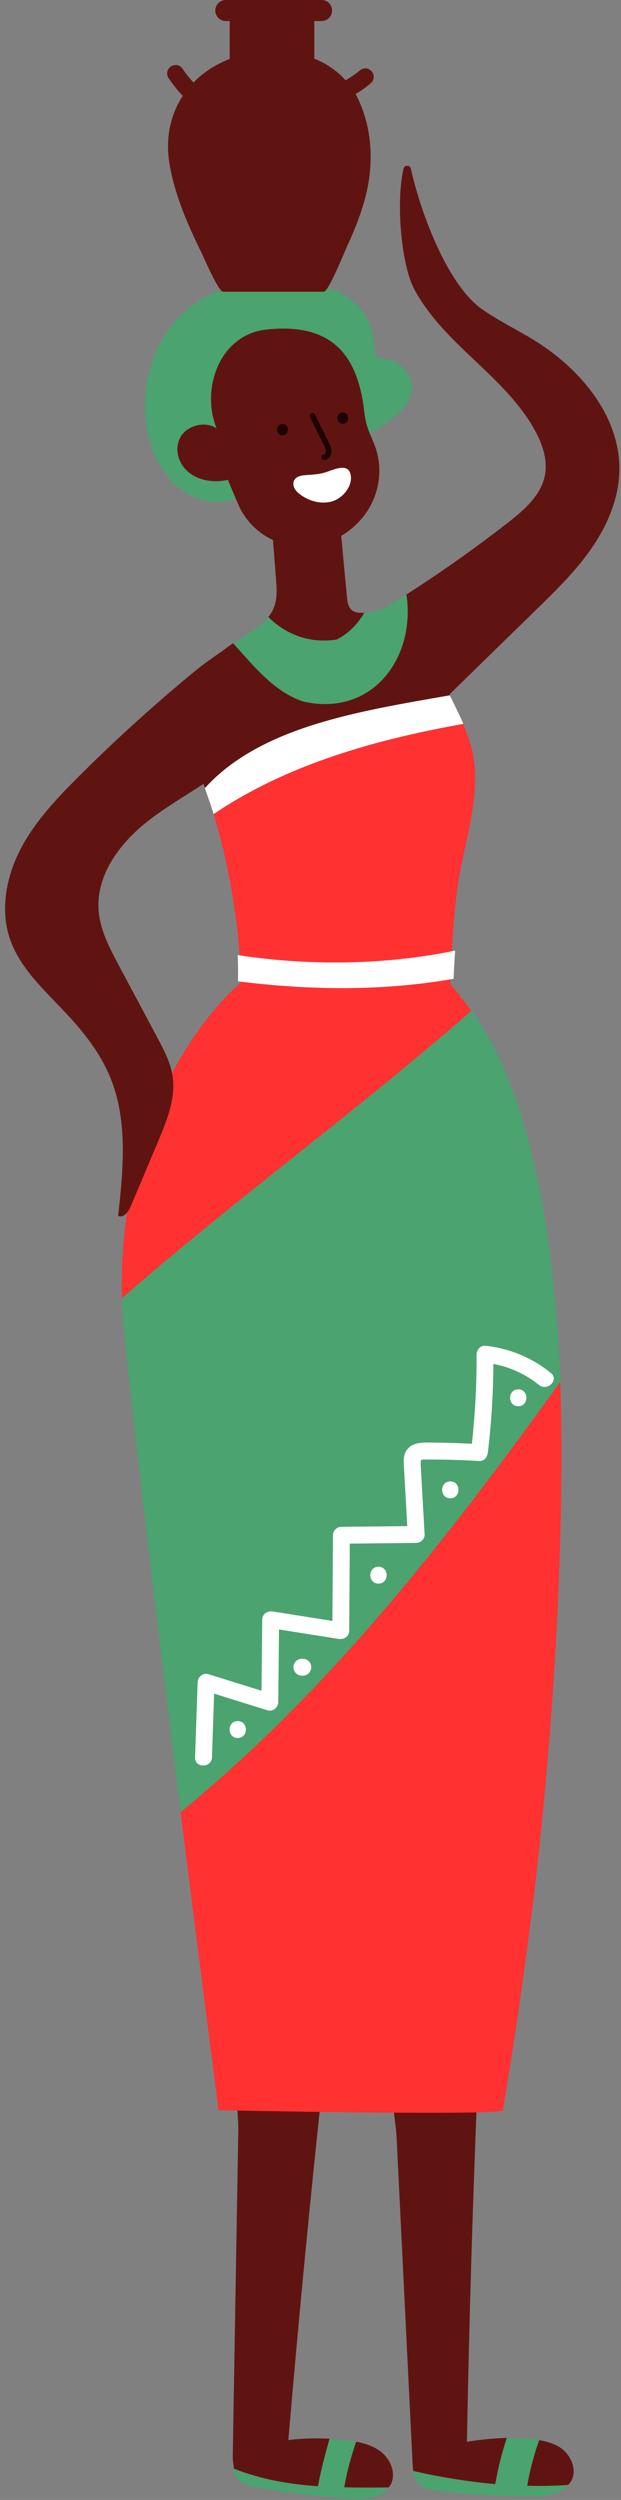 <?xml version="1.0" encoding="UTF-8" standalone="no"?><svg xmlns="http://www.w3.org/2000/svg" xmlns:xlink="http://www.w3.org/1999/xlink" fill="#000000" height="443.8" preserveAspectRatio="xMidYMid meet" version="1" viewBox="-0.9 2.0 110.4 443.8" width="110.4" zoomAndPan="magnify"><rect x="-0.9" y="2.0" width="110.4" height="443.8" fill="#808080" stroke="none"/><g id="change1_1"><path d="M50.363,435.167c1.862-21.903,3.976-43.784,6.343-65.639c0.053-0.796-12.977-2.383-14.781,1.037 c-1.227,2.325-0.416,6.988-0.46,9.534c-0.067,3.927-0.134,7.854-0.201,11.781c-0.263,15.427-0.526,30.854-0.789,46.281 c-0.011,0.67,0.252,2.355,0.359,3.021c4.865,1.943,10.277,2.056,15.424,2.417c0.501-2.809,1.787-5.458,1.431-8.668 C55.245,434.802,52.791,434.87,50.363,435.167z" fill="#601411"/></g><g id="change1_2"><path d="M66.932,437.334c-1.277-1.04-2.87-1.564-4.504-1.879c-1.917,2.602-2.63,5.37-3.108,8.145 c2.624,0.058,5.861,0.447,8.512,0.416c0.126-0.172,0.644-0.778,0.744-0.978C69.532,441.124,68.59,438.684,66.932,437.334z" fill="#601411"/></g><g id="change1_3"><path d="M98.782,436.557c-1.12-0.795-2.823-1.217-4.186-1.455c-0.999,2.729-1.786,5.769-2.255,8.498 c2.449,0.057,5.098,0.008,7.547-0.169c0.248-0.292,0.753-0.914,0.911-1.291C101.627,440.168,100.526,437.795,98.782,436.557z" fill="#601411"/></g><g id="change1_4"><path d="M82.106,435.49c0.411-21.978,1.075-43.951,1.993-65.914c0-0.798-13.106-1.52-14.68,2.011 c-1.071,2.401,0.046,7,0.171,9.544c0.193,3.923,0.385,7.846,0.578,11.768c0.756,15.411,1.513,30.821,2.269,46.232 c0.025,0.502,0.06,1.023,0.138,1.53c4.855,1.097,10.315,2.52,15.17,2.944c0.518-2.821,1.227-6.21,2.128-8.84 C87.492,434.808,84.446,435.045,82.106,435.49z" fill="#601411"/></g><g id="change2_1"><path d="M68.219,443.575c-1.46,1.98-4.55,2.19-7.12,2.02c-0.37-0.03-0.73-0.06-1.09-0.09 c-1.55-0.12-3.1-0.27-4.65-0.43c-3.61-0.4-7.21-0.91-10.79-1.57c-1.13-0.21-2.33-0.48-3.12-1.32c-0.51-0.54-0.76-1.24-0.87-1.98 c4.86,1.94,9.91,2.8,15.05,3.16c0.51-2.81,1.24-5.57,2.06-8.43c1.09,0.05,2.19,0.14,3.28,0.28c0.48,0.07,0.97,0.15,1.46,0.24 c-0.92,2.61-1.65,5.33-2.13,8.1C62.919,443.615,65.559,443.605,68.219,443.575z" fill="#4ba36f"/></g><g id="change2_2"><path d="M100.179,443.125c-1.46,1.71-4.28,2.06-6.67,2.06c-0.33,0-0.65-0.02-0.97-0.02 c-1.92-0.02-3.83-0.07-5.75-0.17c-3.31-0.16-6.62-0.42-9.91-0.81c-1.14-0.13-2.36-0.32-3.2-1.1c-0.67-0.63-0.96-1.5-1.1-2.42 c4.85,1.09,9.71,1.89,14.56,2.32c0.52-2.82,1.17-5.58,2.07-8.21c1.16-0.02,2.32-0.01,3.48,0.07c0.76,0.05,1.54,0.12,2.3,0.26 c-1,2.73-1.69,5.45-2.16,8.18C95.279,443.345,97.729,443.305,100.179,443.125z" fill="#4ba36f"/></g><g id="change3_1"><path d="M79.353,172.738c0.207-4.546,0.572-10.612,1.376-15.093c1.28-7.1,3.65-14.23,2.55-21.35 c-0.308-2.014-1.608-5.295-2.417-7.161c-15.84,2.821-31.149,7.669-44.088,16.426c2.614,8.095,4.655,19.034,4.983,27.509 C54.217,175.023,67.203,175.3,79.353,172.738z" fill="#ff3131"/></g><g id="change3_2"><path d="M79.228,174.597c-12.454,2.229-25.11,2.021-37.409,0.439c-0.004,0.158-0.015,1.491-0.02,1.649h-0.14 c0,0-22.791,18.563-20.794,58.752c20.031-17.512,43.098-33.761,63.648-51.741c-1.191-1.679-3.999-5.556-5.354-6.951 C79.167,176.417,79.218,174.925,79.228,174.597z" fill="#ff3131"/></g><g id="change3_3"><path d="M93.969,338.835c-2.7,22.17-5.46,37.46-5.46,37.78c0,1.02-50.55,0-50.55,0s-3.421-26.325-7.081-55.545 c9.87-8.07,18.596-16.691,27.166-25.991c14.46-15.69,27.939-34.144,40.519-51.594C99.912,274.904,97.069,313.315,93.969,338.835z" fill="#ff3131"/></g><g id="change2_3"><path d="M25.912,80.935c-2.109-6.567-1.108-14.094,2.834-19.968c4.64-6.915,12.62-9.45,21.121-9.155 c2.911,0.101,5.854,0.489,8.512,1.594c2.659,1.105,5.024,2.991,6.176,5.477c0.769,1.658,0.969,3.489,1.139,5.287 c0.038,0.405,0.093,0.846,0.403,1.133c0.357,0.33,0.918,0.337,1.418,0.389c2.706,0.28,4.945,2.713,4.821,5.241 c-0.147,3-3.007,5.188-5.655,6.91c-5.998,3.899-12.25,7.547-19.016,10.19c-5.669,2.215-10.805,5.188-16.428,0.833 C28.634,86.85,26.873,83.924,25.912,80.935z" fill="#4ba36f"/></g><g id="change1_5"><path d="M37.607,78.061c-1.984-1.392-5.186-0.553-6.383,1.472s-0.469,4.753,1.39,6.287 c1.859,1.534,4.605,1.937,7.012,1.359c-0.043,0.01,2,4.803,2.227,5.222c4.705,8.674,16.598,8.641,22.248,0.761 c2.433-3.393,3.096-7.829,1.752-11.71c-0.467-1.349-1.161-2.628-1.55-3.998c-0.416-1.462-0.476-2.989-0.745-4.481 c-1.372-7.618-5.268-13.765-17.116-12.468C38.15,61.413,34.761,70.985,37.607,78.061z" fill="#601411"/></g><g id="change1_6"><path d="M46.803,111.521c0,4.238,7.713,6.485,12.177,5.741c2.179-1.09,5.617-3.886,4.881-6.473 c-0.197,0.007-0.395,0.012-0.593,0.006c-0.56-0.02-1.15-0.11-1.59-0.46c-0.69-0.54-0.82-1.5-0.9-2.37 c-0.42-4.43-0.83-8.87-1.25-13.3c-4.1,0.31-7.97,0.81-12.03,1.5c0.23,2.93,0.45,5.86,0.68,8.79c0.12,1.56,0.23,3.17-0.29,4.65 C47.639,110.321,47.26,110.949,46.803,111.521z" fill="#601411"/></g><g id="change2_4"><path d="M53.022,127.929c12.274,2.832,21.009-9.747,19.319-21.032c-0.912,0.584-2.803,1.816-3.723,2.388 c-1.441,0.895-3.075,1.442-4.757,1.504c-1.154,1.953-2.724,3.646-4.903,4.736c-4.465,0.744-8.927-0.73-12.156-4.004 c-0.513,0.643-1.127,1.215-1.804,1.734c-0.04,0.02-0.07,0.05-0.12,0.08c-0.41,0.27-1.37,0.91-2.58,1.72 c-0.02,0.02-0.04,0.03-0.05,0.04c-0.27,0.15-0.53,0.32-0.79,0.48c-0.311,0.196-0.617,0.404-0.924,0.612 C42.639,121.12,47.808,126.191,53.022,127.929z" fill="#4ba36f"/></g><g id="change4_1"><path d="M78.725,124.684c-15.84,2.79-33.436,5.441-43.456,16.471c0.14,0.44,0.55,1.63,0.71,2.08 c0.386,1.086,0.753,2.181,1.108,3.28c12.939-8.757,28.554-13.186,44.394-16.007C80.738,128.796,79.504,126.377,78.725,124.684z" fill="#ffffff"/></g><g id="change4_2"><path d="M79.738,175.762c0.045-1.52,0.192-3.488,0.263-5.006c-12.455,2.563-25.865,2.745-38.638,0.791 c0.062,1.555,0.084,3.11,0.048,4.664C54.017,177.792,66.972,177.991,79.738,175.762z" fill="#ffffff"/></g><g id="change2_5"><path d="M98.748,247.264c-1.156-26.893-5.515-51.435-15.776-65.898c-20.549,17.98-42.252,33.662-62.283,51.174 c0.092,1.849,0.217,3.731,0.42,5.685c2.285,22.118,6.471,56.51,10.098,85.475C57.742,302.016,78.709,275.065,98.748,247.264z" fill="#4ba36f"/></g><g id="change1_7"><path d="M94.039,62.385c-3.08-1.9-6.37-3.46-9.32-5.55c-5.99-4.27-10.73-16.66-12.58-24.9 c-0.16-0.68-1.14-0.69-1.3,0c-1.4,6.05-0.37,17.1,1.87,21.33c2.57,4.88,6.63,8.78,10.63,12.57c4.01,3.78,8.1,7.63,10.79,12.44 c1.38,2.48,2.38,5.34,1.84,8.12c-0.7,3.55-3.68,6.14-6.54,8.36c-5.817,4.544-11.858,8.796-18.074,12.778 c1.69,11.285-6.122,21.824-18.396,18.992c-5.214-1.738-8.918-6.496-12.424-10.338c-0.522,0.354-1.038,0.721-1.536,1.118 c-1.95,1.34-3.86,2.7-4.86,3.52c-7.36,6.02-14.43,12.42-21.16,19.14c-3.87,3.86-7.69,7.91-10.22,12.76 c-2.52,4.85-3.66,10.66-1.93,15.85c1.75,5.23,6.07,9.11,9.85,13.13c3.24,3.43,6.23,7.19,8.02,11.56c3.16,7.68,2.31,16.34,1.41,24.59 c0.97,0.43,1.83-0.74,2.24-1.72l4.89-11.58c1.56-3.72,3.17-7.69,2.52-11.67c-0.38-2.34-1.52-4.48-2.63-6.58 c-2.33-4.36-4.65-8.71-6.98-13.07c-1.61-3.02-3.25-6.16-3.52-9.57c-0.49-6.19,3.66-11.85,8.52-15.71c3.18-2.53,6.73-4.56,10.12-6.8 c0.083,0.245,0.172,0.501,0.255,0.748c10.022-11.032,27.74-13.689,43.584-16.478c-0.026-0.057-0.054-0.113-0.08-0.17 c6.03-5.89,9.36-9.13,15.4-15.02c3.49-3.4,7.01-6.83,9.79-10.84c2.78-4,4.82-8.67,4.98-13.54 C109.539,76.095,102.359,67.495,94.039,62.385z" fill="#601411"/></g><g id="change1_8"><path d="M65.097,16.7c-0.87,0.74-1.8,1.42-2.79,2c0.24,0.41,0.45,0.83,0.64,1.26c2.38,5.29,2.57,11.32,1.15,16.89 c-0.77,3.01-1.92,5.91-3.23,8.73c-0.42,0.92-3.38,8.21-4.18,8.21h-17.94c-0.81,0-3.4-6.06-3.81-6.89c-2.42-4.89-4.73-10.2-5.67-15.6 c-0.82-4.66,0.1-8.9,2.33-12.28c-0.95-0.99-1.8-2.08-2.57-3.22c-0.23-0.34-0.24-0.78-0.16-1.16c0.09-0.38,0.37-0.69,0.69-0.89 c0.32-0.21,0.8-0.25,1.16-0.16c0.39,0.11,0.68,0.37,0.9,0.69c0.23,0.35,0.47,0.69,0.73,1.02c0.37,0.47,0.75,0.91,1.15,1.35 c1.73-1.78,3.9-3.21,6.43-4.18V5.74h-0.68c-1.03,0-1.87-0.84-1.87-1.87c0-1.04,0.84-1.87,1.87-1.87h17.02 c1.03,0,1.87,0.83,1.87,1.87c0,1.03-0.84,1.87-1.87,1.87h-1.29v6.67c2.11,0.85,4.02,2.12,5.56,3.84c0.7-0.39,1.36-0.83,1.99-1.31 c0.15-0.12,0.31-0.24,0.45-0.36c0.32-0.27,0.65-0.42,1.06-0.44c0.4-0.02,0.78,0.18,1.06,0.44c0.28,0.25,0.44,0.69,0.44,1.06 C65.537,15.99,65.377,16.46,65.097,16.7z" fill="#601411"/></g><g id="change4_3"><path d="M57.014,85.835c-1.101,0.357-2.272,0.425-3.427,0.496c-0.824,0.051-1.79,0.191-2.18,0.918 c-0.239,0.446-0.177,1.009,0.059,1.457c0.235,0.448,0.622,0.797,1.028,1.099c1.684,1.252,3.968,1.821,5.937,1.098 c1.637-0.602,3.238-2.488,3.046-4.336C61.212,84.015,58.568,85.331,57.014,85.835z" fill="#ffffff"/></g><g id="change5_1"><path d="M57.39,80.203c-0.773-1.553-1.546-3.105-2.319-4.658c-0.287-0.576-1.15-0.07-0.863,0.505 c0.62,1.247,1.241,2.493,1.862,3.739c0.291,0.585,0.648,1.175,0.866,1.792c0.142,0.401,0.203,1.036-0.35,1.115 c-0.269,0.039-0.412,0.378-0.349,0.615c0.076,0.288,0.349,0.387,0.615,0.349c0.615-0.088,1.051-0.648,1.16-1.233 C58.16,81.632,57.732,80.888,57.39,80.203z" fill="#1e0202"/></g><g id="change5_2"><path d="M49.32,77.269c-1.287,0-1.289,2,0,2C50.607,79.269,50.609,77.269,49.32,77.269z" fill="#1e0202"/></g><g id="change5_3"><path d="M60.044,75.227c-1.287,0-1.289,2,0,2C61.331,77.227,61.333,75.227,60.044,75.227z" fill="#1e0202"/></g><g id="change4_4"><path d="M97.037,245.742c-3.405-2.758-7.352-4.389-11.711-4.837c-0.804-0.083-1.505,0.754-1.5,1.5 c0.033,5.313-0.257,10.616-0.837,15.895c-2.155-0.107-4.311-0.183-6.469-0.198c-1.897-0.014-4.423-0.313-5.363,1.778 c-0.413,0.919-0.277,1.958-0.222,2.933c0.073,1.288,0.145,2.576,0.218,3.864c0.117,2.081,0.235,4.162,0.352,6.244 c-3.905,0.041-7.81,0.081-11.714,0.122c-0.815,0.008-1.495,0.68-1.5,1.5c-0.033,5.07-0.066,10.139-0.099,15.209 c-3.524-0.558-7.049-1.116-10.573-1.674c-0.954-0.151-1.888,0.387-1.899,1.446c-0.045,4.207-0.089,8.415-0.134,12.622 c-3.151-0.982-6.302-1.963-9.453-2.945c-0.962-0.3-1.867,0.506-1.899,1.446l-0.454,13.327c-0.066,1.931,2.934,1.928,3,0 c0.129-3.77,0.257-7.54,0.386-11.31c3.167,0.987,6.334,1.973,9.501,2.96c0.944,0.294,1.889-0.501,1.899-1.446 c0.046-4.303,0.091-8.606,0.137-12.909c3.527,0.558,7.053,1.117,10.58,1.675c0.951,0.151,1.892-0.386,1.899-1.446 c0.034-5.157,0.067-10.313,0.101-15.47c3.936-0.041,7.872-0.082,11.808-0.123c0.777-0.008,1.546-0.681,1.5-1.5 c-0.232-4.105-0.484-8.209-0.695-12.315c-0.058-1.129,0.038-0.983,1.162-0.99c0.976-0.006,1.953,0.004,2.929,0.021 c2.115,0.036,4.229,0.12,6.341,0.242c0.879,0.051,1.407-0.734,1.5-1.5c0.635-5.224,0.952-10.475,0.985-15.735 c2.956,0.556,5.766,1.841,8.107,3.737C96.403,249.068,98.539,246.958,97.037,245.742z" fill="#ffffff"/></g><g id="change4_5"><path d="M91.235,248.642c-1.93,0-1.934,3,0,3C93.166,251.642,93.169,248.642,91.235,248.642z" fill="#ffffff"/></g><g id="change4_6"><path d="M79.15,264.982c-1.93,0-1.934,3,0,3C81.08,267.982,81.084,264.982,79.15,264.982z" fill="#ffffff"/></g><g id="change4_7"><path d="M66.384,280.131c-1.93,0-1.934,3,0,3C68.315,283.131,68.318,280.131,66.384,280.131z" fill="#ffffff"/></g><g id="change4_8"><path d="M54.384,297.573c-0.071-0.254-0.2-0.475-0.386-0.662l-0.304-0.235c-0.234-0.136-0.486-0.204-0.757-0.205 h-0.17c-0.207-0.008-0.399,0.035-0.578,0.129c-0.186,0.06-0.347,0.164-0.483,0.31c-0.146,0.136-0.25,0.297-0.31,0.483 c-0.094,0.179-0.137,0.371-0.129,0.578c0.018,0.133,0.036,0.266,0.054,0.399c0.071,0.254,0.2,0.475,0.386,0.662l0.304,0.235 c0.234,0.136,0.486,0.204,0.757,0.205h0.17c0.207,0.008,0.399-0.035,0.578-0.129c0.186-0.06,0.347-0.164,0.483-0.31 c0.146-0.136,0.25-0.297,0.31-0.483c0.094-0.179,0.137-0.371,0.129-0.578C54.419,297.839,54.402,297.706,54.384,297.573z" fill="#ffffff"/></g><g id="change4_9"><path d="M41.363,307.535c-1.93,0-1.934,3,0,3C43.293,310.535,43.296,307.535,41.363,307.535z" fill="#ffffff"/></g></svg>